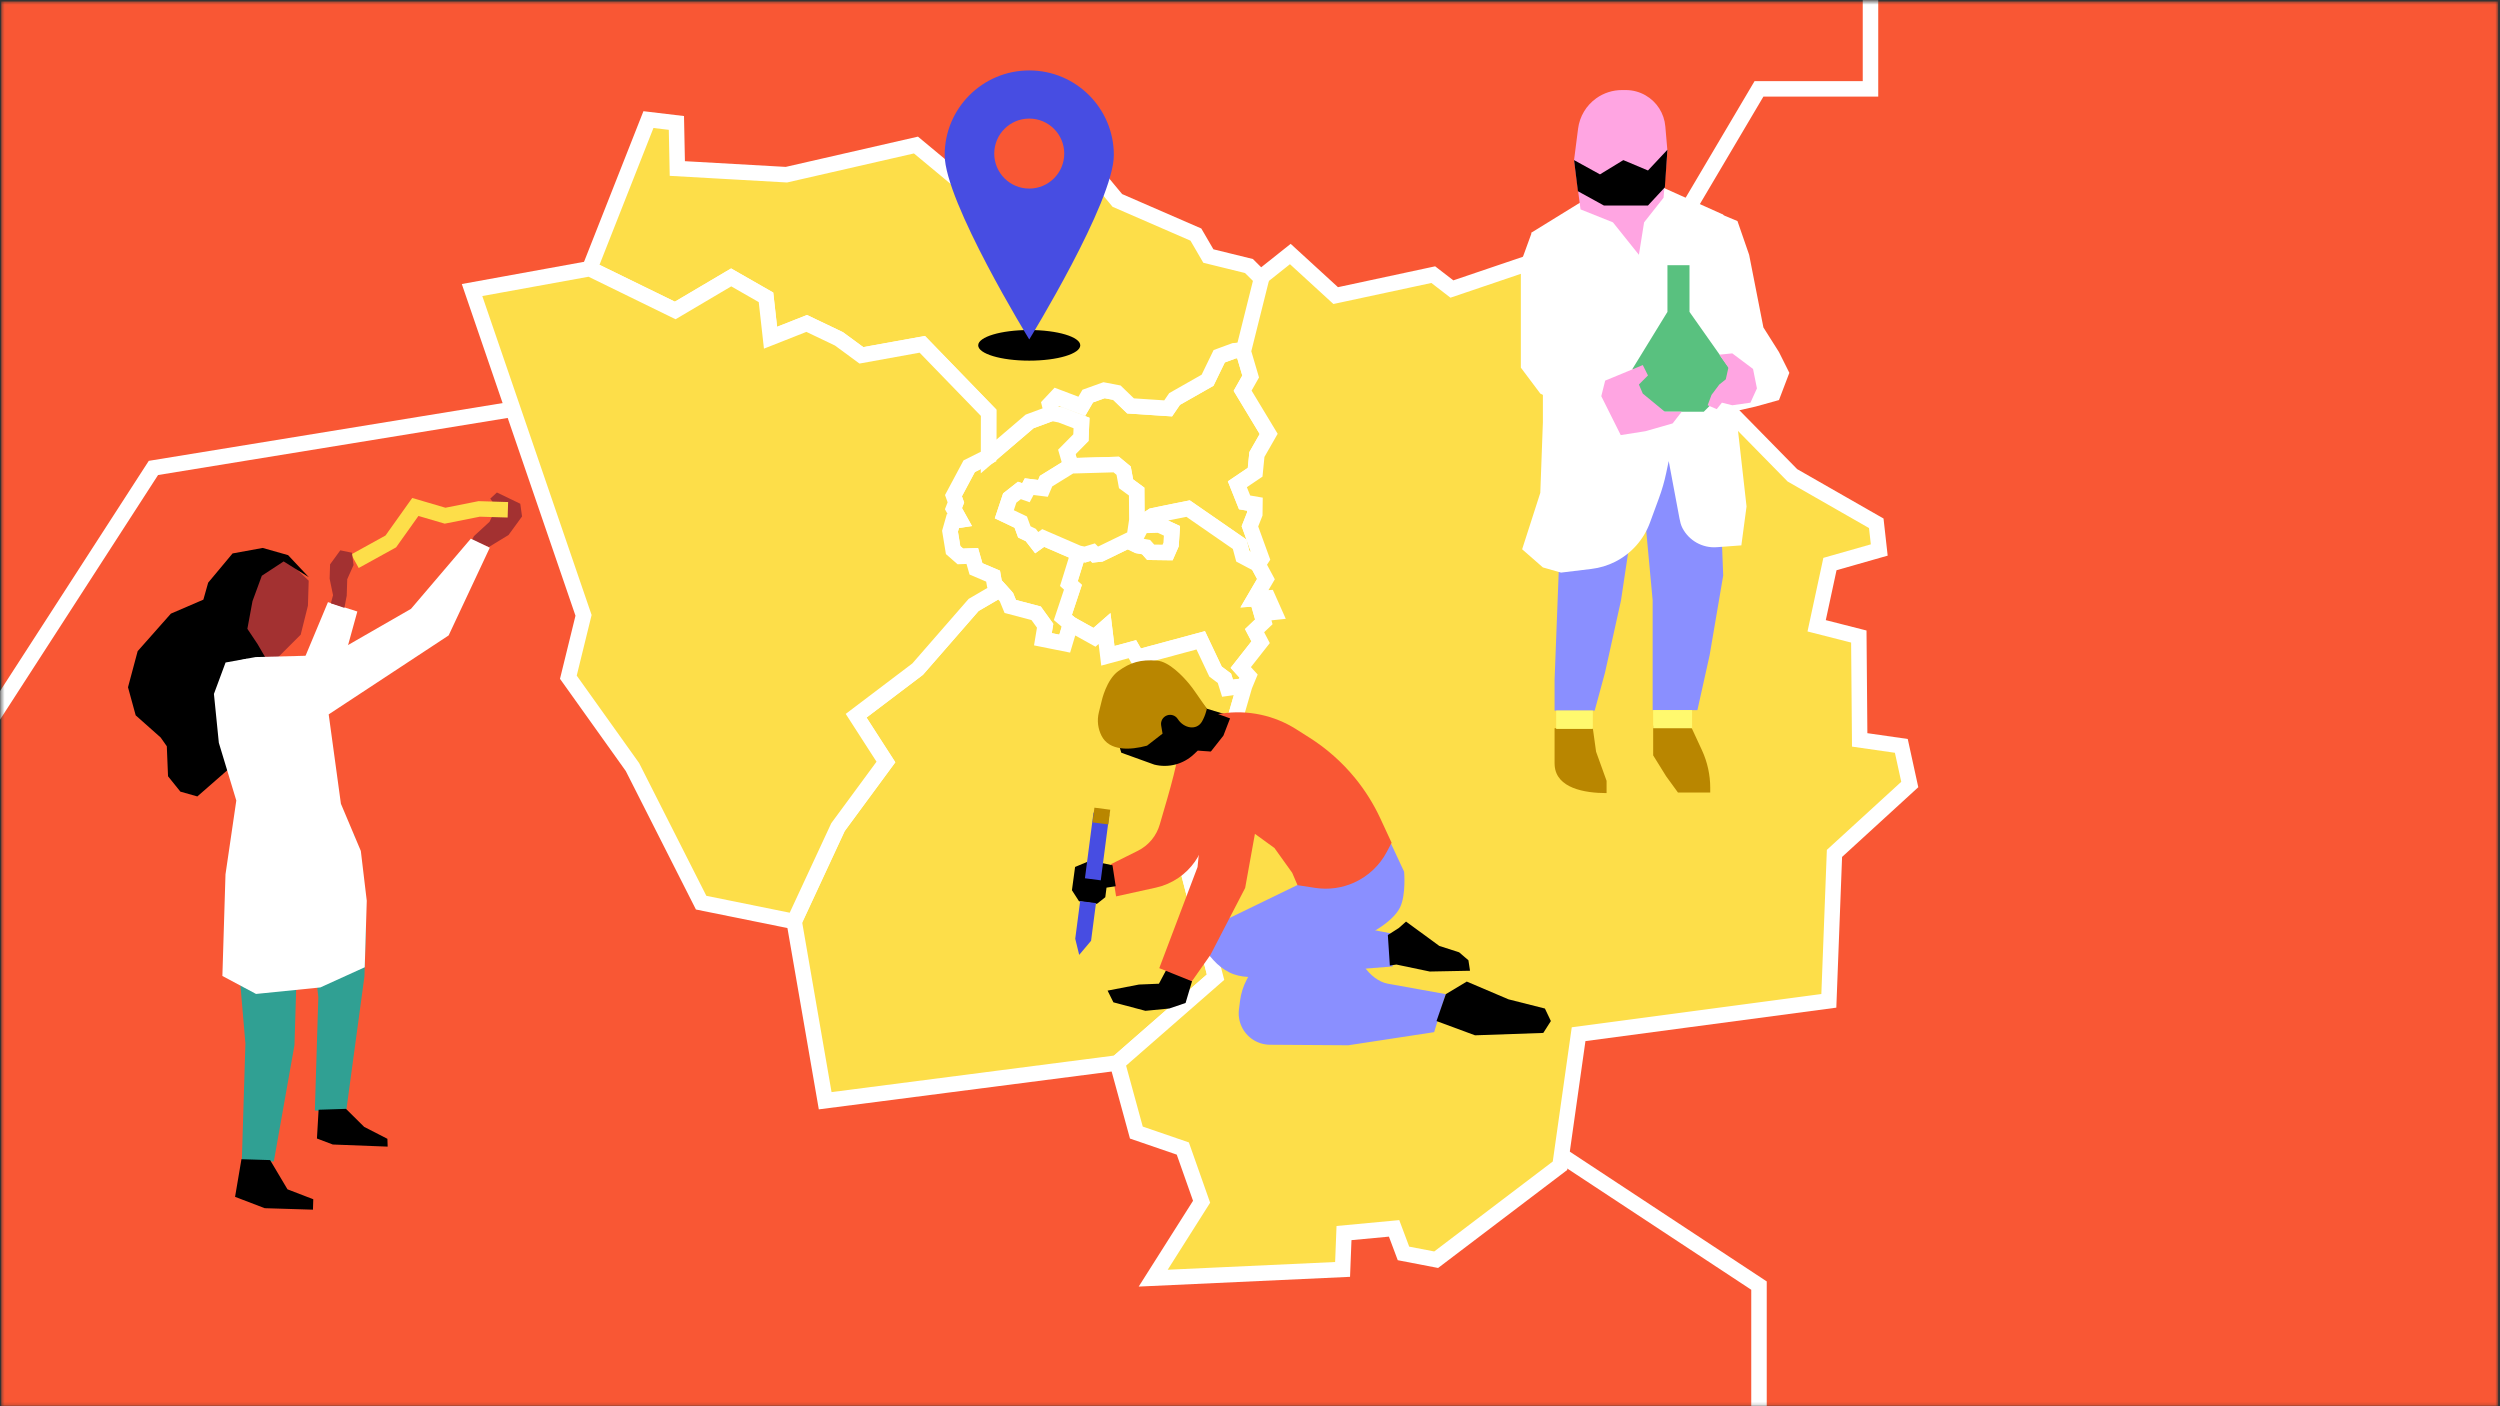 <?xml version="1.0" encoding="UTF-8"?>
<svg xmlns="http://www.w3.org/2000/svg" width="807" height="454" viewBox="0 0 807 454" fill="none">
  <rect x="0" y="0" width="807" height="454" fill="#333333" stroke="none"/>
  <mask id="mask0_2622_3220" style="mask-type:alpha" maskUnits="userSpaceOnUse" x="0" y="0" width="807" height="454">
    <path d="M0.398 0.465H806.398V453.84H0.398V0.465Z" fill="#FDDE49"></path>
  </mask>
  <g mask="url(#mask0_2622_3220)">
    <path d="M0.398 0.465H806.398V453.845H0.398V0.465Z" fill="#F95734"></path>
    <path d="M401.117 126.129L409.531 140.069L405.728 146.722L405.16 152.446L399.421 156.32L401.758 162.171L405.089 162.747L405.046 165.935L403.475 169.909L407.269 180.356L406.091 182.179L401.188 179.579L400.143 175.679L383.514 164.177L375.449 165.794L372.063 166.515L369.309 168.397L366.981 167.875L366.913 158.692L363.49 156.17L362.71 151.935L360.318 149.956L345.662 150.374L344.362 145.878L348.916 141.272L349.116 136.552L342.331 133.949L339.499 133.396L338.791 130.533L341.093 128.08L349.201 131.152L351.122 127.857L356.394 125.962L360.523 126.755L364.946 131.029L377.081 131.828L379.152 128.795L389.804 122.74L393.558 115.002L398.385 113.224L401.178 112.93L403.714 121.541L401.117 126.129Z" fill="#FDDE49"></path>
    <path fill-rule="evenodd" clip-rule="evenodd" d="M402.988 110.227L406.41 121.853L404.012 126.09L412.43 140.037L408.162 147.501L407.531 153.863L402.49 157.266L403.561 159.947L407.616 160.649L407.539 166.429L406.148 169.948L410.042 180.672L406.945 185.464L399.054 181.279L397.965 177.215L382.964 166.838L375.955 168.244L373.066 168.859L369.821 171.077L364.496 169.88L364.422 159.964L361.21 157.597L360.416 153.283L359.449 152.483L343.798 152.93L341.553 145.165L346.458 140.203L346.542 138.244L341.638 136.362L337.454 135.546L336.037 129.815L340.415 125.152L348.107 128.066L349.42 125.814L356.192 123.38L361.724 124.442L366.024 128.596L375.82 129.241L377.413 126.909L387.893 120.952L391.747 113.006L397.812 110.772L402.988 110.227ZM398.956 115.68L395.366 117.001L391.714 124.531L380.89 130.685L378.339 134.418L363.867 133.465L359.32 129.072L356.594 128.548L352.823 129.904L350.294 134.241L341.771 131.012L341.547 131.25L343.022 131.538L351.69 134.864L351.372 142.345L347.171 146.594L347.525 147.821L361.187 147.432L365.004 150.59L365.769 154.746L369.403 157.423L369.461 165.266L371.059 164.175L374.942 163.347L384.062 161.519L402.319 174.147L403.32 177.882L403.803 178.138L400.801 169.873L402.552 165.445L402.56 164.849L399.954 164.398L396.352 155.377L402.787 151.033L403.292 145.946L406.631 140.106L398.22 126.171L401.016 121.233L399.368 115.636L398.956 115.68Z" fill="white"></path>
    <path d="M409.304 193.006L411.366 197.633L407.206 198.077L407.964 200.732L404.977 203.576L406.928 207.31L400.521 215.467L403.061 218.252L401.759 221.387L396.25 222.154L395.247 218.959L392.371 216.797L387.596 206.697L367.076 212.234L365.533 209.559L357.621 211.702L356.547 202.889L353.302 205.732L345.591 201.441L343.09 199.334L346.342 189.56L345.032 188.379L348.078 178.571L350.209 179.001L352.719 178.236L353.5 179.017L355.245 178.83L364.048 174.557L367.291 176.13L369.954 176.601L371.439 178.273L376.899 178.347L378.022 175.788L378.31 171.362L374.281 169.486L369.071 169.619L368.431 170.025L366.982 172.774L366.388 171.882L366.982 167.87L369.31 168.393L372.064 166.51L375.45 165.789L383.515 164.172L400.144 175.674L401.189 179.574L406.092 182.174L408.648 186.939L404.94 193.284L409.304 193.006Z" fill="#FDDE49"></path>
    <path fill-rule="evenodd" clip-rule="evenodd" d="M384.063 161.512L402.32 174.14L403.321 177.875L407.935 180.322L411.512 186.991L409.468 190.49L410.879 190.4L415.047 199.754L410.425 200.247L410.782 201.499L408.064 204.088L409.891 207.584L403.794 215.346L405.979 217.742L403.519 223.666L394.497 224.922L393.101 220.474L390.374 218.424L386.228 209.655L365.869 215.149L364.328 212.475L355.487 214.87L354.636 207.886L353.624 208.773L344.164 203.508L340.182 200.153L343.452 190.321L342.169 189.165L346.359 175.673L350.084 176.425L353.426 175.407L354.422 176.404L354.545 176.39L363.861 171.868L364.903 164.84L368.796 165.715L371.06 164.168L374.943 163.34L384.063 161.512ZM370.167 172.091L369.199 173.929L371.244 174.29L372.575 175.788L375.275 175.825L375.555 175.186L375.703 172.906L373.757 172L370.167 172.091ZM377.05 168.017L380.915 169.818L380.487 176.39L378.521 180.869L370.301 180.758L368.661 178.911L366.512 178.531L364.048 177.336L355.943 181.27L352.576 181.629L352.012 181.065L350.332 181.577L349.795 181.468L347.893 187.593L349.229 188.797L345.996 198.514L347.016 199.374L352.978 202.691L358.456 197.892L359.752 208.534L366.737 206.642L368.28 209.319L388.962 203.739L394.366 215.17L397.391 217.443L398 219.386L399.997 219.108L400.141 218.761L397.246 215.587L403.963 207.036L401.889 203.065L405.144 199.964L403.985 195.906L405.299 195.766L400.411 196.078L405.782 186.886L404.248 184.026L399.055 181.272L397.966 177.208L382.964 166.831L377.05 168.017Z" fill="white"></path>
    <path d="M349.117 136.551L348.916 141.27L344.363 145.876L345.662 150.372L337.677 155.314L336.674 157.655L332.218 157.098L331.177 159.067L329.06 158.323L325.94 160.776L324.195 166.015L329.506 168.541L330.657 171.7L332.737 172.703L334.653 175.174L336.748 173.669L348.077 178.574L345.031 188.382L346.341 189.563L343.089 199.337L345.59 201.445L343.694 207.778L336.649 206.364L337.371 202.009L334.469 197.979L326.113 195.775L324.885 192.783L322.696 190.36L321.008 188.49L320.571 185.982L315.043 183.629L313.853 179.47L310.007 179.614L307.667 177.57L306.664 171.477L307.592 168.207L309.821 167.873L307.779 164.194L308.558 162.187L307.779 159.995L312.854 150.496L319.106 147.363L332.37 136.029L339.499 133.395L342.331 133.947L349.117 136.551Z" fill="#FDDE49"></path>
    <path fill-rule="evenodd" clip-rule="evenodd" d="M339.291 130.805L343.024 131.533L351.691 134.859L351.374 142.339L347.172 146.589L348.592 151.498L339.665 157.022L338.233 160.367L333.622 159.791L332.382 162.137L329.527 161.135L328.076 162.276L327.267 164.705L331.505 166.721L332.659 169.887L334.354 170.705L335.153 171.735L336.442 170.81L351.131 177.17L347.894 187.594L349.23 188.799L345.997 198.516L348.457 200.588L345.436 210.676L333.788 208.337L334.735 202.624L332.965 200.165L324.274 197.873L322.738 194.133L320.842 192.033L318.67 189.628L318.342 187.748L312.969 185.461L311.989 182.04L309.11 182.147L305.346 178.86L304.107 171.329L305.629 165.971L305.886 165.932L305.025 164.38L305.892 162.147L305.054 159.79L311.024 148.615L317.715 145.262L331.086 133.836L339.291 130.805ZM309.558 170.438L309.222 171.62L309.988 176.276L310.905 177.077L315.718 176.897L317.12 181.794L322.801 184.212L323.348 187.348L324.553 188.682L327.033 191.428L327.954 193.673L335.974 195.788L340.008 201.39L339.511 204.387L341.953 204.877L342.726 202.297L340.183 200.155L343.454 190.323L342.171 189.166L345.025 179.974L337.056 176.524L334.155 178.608L331.123 174.698L328.657 173.509L327.508 170.357L321.125 167.32L323.807 159.272L328.594 155.508L329.974 155.992L330.815 154.401L335.118 154.939L335.69 153.601L342.735 149.243L341.554 145.159L346.46 140.197L346.543 138.239L341.64 136.357L339.709 135.98L333.656 138.217L320.5 149.459L314.685 152.373L310.505 160.197L311.226 162.224L310.534 164.004L313.757 169.81L309.558 170.438Z" fill="white"></path>
    <path d="M401.757 221.378L383.978 282.796L392.377 315.425L360.676 343.12L266.369 355.316L256.355 297.452L270.501 266.99L285.975 245.963L276.355 231.026L296.211 215.99L314.283 195.263L322.695 190.348L324.883 192.771L326.112 195.763L334.467 197.967L337.369 201.997L336.647 206.352L343.692 207.767L345.589 201.433L353.3 205.724L356.545 202.88L357.619 211.694L365.531 209.55L367.073 212.226L387.594 206.689L392.369 216.789L395.245 218.95L396.247 222.145L401.757 221.378Z" fill="#FDDE49"></path>
    <path fill-rule="evenodd" clip-rule="evenodd" d="M323.187 187.164L327.029 191.419L327.951 193.663L335.971 195.778L340.005 201.381L339.508 204.377L341.95 204.867L344.085 197.736L352.976 202.683L358.454 197.884L359.75 208.526L366.735 206.634L368.278 209.311L388.959 203.731L394.364 215.162L397.389 217.435L397.998 219.378L405.229 218.371L386.568 282.835L395.181 316.295L361.748 345.503L264.313 358.103L253.758 297.109L268.338 265.71L282.94 245.869L272.998 230.432L294.495 214.153L312.667 193.312L323.187 187.164ZM354.634 207.878L353.622 208.765L347.09 205.13L345.432 210.666L333.784 208.328L334.732 202.614L332.961 200.156L324.271 197.864L322.735 194.123L322.201 193.532L315.897 197.215L297.925 217.828L279.71 231.621L289.009 246.058L272.662 268.271L258.951 297.797L268.423 352.529L359.601 340.739L389.571 314.557L381.386 282.757L398.283 224.386L394.495 224.914L393.099 220.466L390.372 218.416L386.226 209.647L365.867 215.141L364.326 212.467L355.485 214.862L354.634 207.878Z" fill="white"></path>
    <path d="M378.308 171.357L378.02 175.783L376.897 178.342L371.437 178.268L369.952 176.596L367.289 176.125L364.046 174.552L355.243 178.825L353.497 179.011L352.717 178.231L350.207 178.996L348.075 178.565L336.747 173.66L334.652 175.165L332.736 172.694L330.656 171.691L329.504 168.532L324.193 166.006L325.939 160.767L329.059 158.314L331.176 159.058L332.216 157.089L336.673 157.646L337.675 155.305L345.661 150.364L360.317 149.945L362.709 151.924L363.489 156.159L366.912 158.681L366.98 167.864L366.385 171.877L366.98 172.768L368.428 170.019L369.069 169.613L374.279 169.48L378.308 171.357Z" fill="#FDDE49"></path>
    <path fill-rule="evenodd" clip-rule="evenodd" d="M361.187 147.422L365.003 150.58L365.769 154.736L369.403 157.414L369.475 167.105L374.803 166.968L380.914 169.815L380.487 176.387L378.521 180.866L370.301 180.755L368.661 178.908L366.512 178.529L364.047 177.333L355.943 181.267L352.575 181.626L352.011 181.062L350.332 181.574L347.324 180.966L337.055 176.52L334.153 178.604L331.121 174.693L328.656 173.504L327.506 170.353L321.123 167.316L323.805 159.268L328.593 155.503L329.972 155.988L330.813 154.397L335.116 154.934L335.688 153.597L344.918 147.886L361.187 147.422ZM370.166 172.089L369.198 173.926L371.244 174.287L372.574 175.785L375.274 175.822L375.554 175.184L375.703 172.903L373.756 171.997L370.166 172.089ZM363.861 171.865L354.544 176.388L354.421 176.401L353.425 175.404L350.083 176.423L348.828 176.169L336.44 170.805L335.151 171.731L334.352 170.7L332.657 169.883L331.503 166.717L327.265 164.701L328.074 162.271L329.525 161.13L332.38 162.133L333.62 159.786L338.231 160.363L339.663 157.017L346.405 152.846L359.449 152.474L360.416 153.274L361.21 157.588L364.422 159.954L364.479 167.692L363.861 171.865Z" fill="white"></path>
    <path d="M406.928 89.618L416.514 81.998L431.161 95.416L462.658 88.654L468.675 93.299L514.677 77.693L533.745 83.713L537.41 111.478L578.584 153.431L605.659 168.916L606.622 177.538L590.709 182.073L586.415 202.007L600.027 205.474L600.307 238.836L613.748 240.771L616.473 253.24L592.167 275.477L590.349 323.07L509.573 333.837L503.563 376.302L463.595 406.634L453.044 404.604L450.013 396.518L433.847 398.034L433.387 409.768L372.253 412.589L387.875 387.926L381.812 370.743L366.818 365.593L360.677 343.13L392.379 315.435L383.98 282.806L401.758 221.388L403.06 218.253L400.52 215.467L406.928 207.311L404.977 203.577L407.963 200.733L407.205 198.078L411.365 197.634L409.303 193.007L404.94 193.285L408.648 186.94L406.092 182.175L407.27 180.352L403.476 169.905L405.046 165.931L405.089 162.743L401.758 162.167L399.422 156.316L405.16 152.442L405.729 146.718L409.531 140.065L401.117 126.125L403.714 121.537L401.179 112.926L398.385 113.22L393.558 114.998L389.805 122.736L379.153 128.791L377.081 131.824L364.947 131.025L360.523 126.751L356.395 125.958L351.123 127.853L349.201 131.148L341.094 128.076L338.792 130.529L339.499 133.392L332.37 136.026L319.107 147.36L319.128 133.241L297.713 111.141L278.05 114.704L270.823 109.387L260.398 104.403L248.724 109.016L247.263 95.979L236.021 89.546L217.962 100.216L190.344 86.721L209.317 38.605L218.342 39.682L218.64 54.396L253.85 56.39L295.67 46.817L311.901 60.304L341.97 62.663L344.426 54.345L355.045 57.907L360.677 64.698L386.035 75.724L390.061 82.648L403.157 85.868L406.928 89.618Z" fill="#FDDE49"></path>
    <path fill-rule="evenodd" clip-rule="evenodd" d="M207.698 35.895L220.797 37.458L221.092 52.031L253.636 53.874L296.316 44.104L312.887 57.874L340.145 60.013L342.762 51.15L356.514 55.763L362.22 62.643L387.783 73.758L391.688 80.474L404.427 83.606L407.113 86.276L416.628 78.713L431.898 92.701L463.266 85.966L469.14 90.5L514.648 75.063L536.015 81.808L539.779 110.323L580.125 151.433L608.002 167.377L609.341 179.363L592.836 184.066L589.365 200.179L602.51 203.526L602.788 236.668L615.82 238.543L619.222 254.112L594.624 276.617L592.766 325.27L511.782 336.064L505.894 377.672L464.217 409.3L451.195 406.794L448.343 399.185L436.258 400.319L435.794 412.16L367.571 415.307L385.113 387.614L379.856 372.715L364.754 367.528L357.852 342.278L389.573 314.566L381.388 282.767L399.395 220.558L400.141 218.762L397.246 215.588L403.963 207.037L401.888 203.066L405.144 199.966L403.985 195.907L405.298 195.767L400.411 196.079L405.782 186.888L403.19 182.057L404.495 180.038L400.801 169.867L402.552 165.439L402.56 164.843L399.954 164.392L396.352 155.372L402.788 151.027L403.293 145.94L406.631 140.1L398.221 126.165L401.016 121.227L399.368 115.63L398.956 115.674L395.367 116.996L391.714 124.526L380.89 130.679L378.34 134.412L363.868 133.46L359.32 129.066L356.595 128.543L352.823 129.898L350.294 134.235L341.771 131.007L341.544 131.249L342.462 134.962L333.654 138.217L316.597 152.792L316.626 134.252L296.845 113.839L277.435 117.356L269.531 111.54L260.303 107.128L246.603 112.542L244.92 97.519L236.041 92.437L218.074 103.053L187.17 87.953L207.698 35.895ZM410.424 200.249L410.782 201.501L408.064 204.089L409.891 207.585L403.793 215.347L405.978 217.743L404.12 222.217L386.57 282.844L395.183 316.304L363.501 343.982L368.88 363.658L383.767 368.771L390.635 388.239L376.934 409.87L430.978 407.377L431.434 395.749L451.682 393.85L454.892 402.414L462.971 403.968L501.231 374.933L507.362 331.609L587.93 320.87L589.708 274.338L613.723 252.367L611.675 242.998L597.825 241.005L597.542 207.421L583.463 203.835L588.58 180.079L603.902 175.714L603.315 170.456L577.041 155.429L535.041 112.633L531.475 85.618L514.704 80.324L468.208 96.097L462.048 91.342L430.424 98.132L416.398 85.283L406.741 92.959L401.886 88.13L388.433 84.822L384.285 77.689L359.133 66.752L353.575 60.05L346.089 57.539L343.793 65.314L310.913 62.734L295.022 49.529L254.061 58.906L216.186 56.761L215.886 41.907L210.935 41.316L193.516 85.489L217.849 97.379L236.001 86.654L249.606 94.44L250.844 105.49L260.493 101.677L272.114 107.233L278.663 112.052L298.579 108.444L321.629 132.23L321.614 141.928L331.084 133.836L336.535 131.822L336.038 129.809L340.415 125.146L348.107 128.06L349.421 125.808L356.193 123.374L361.725 124.436L366.024 128.591L375.821 129.235L377.414 126.904L387.893 120.946L391.748 113L397.813 110.767L402.988 110.221L406.411 121.847L404.012 126.084L412.43 140.031L408.163 147.495L407.531 153.858L402.49 157.26L403.561 159.942L407.617 160.643L407.539 166.424L406.148 169.942L410.043 180.666L408.991 182.293L411.512 186.992L409.467 190.491L410.879 190.401L415.047 199.755L410.424 200.249Z" fill="white"></path>
    <path d="M321.006 188.493L322.694 190.363L314.283 195.278L296.21 216.005L276.354 231.041L285.975 245.978L270.5 267.005L256.355 297.467L226.326 291.381L204.151 247.601L183.467 218.61L188.367 198.638L152.377 93.626L190.341 86.727L217.96 100.221L236.019 89.551L247.261 95.984L248.722 109.021L260.396 104.408L270.821 109.392L278.048 114.71L297.711 111.147L319.126 133.246L319.104 147.366L312.852 150.499L307.777 159.998L308.556 162.19L307.777 164.197L309.819 167.876L307.59 168.21L306.662 171.48L307.664 177.573L310.005 179.617L313.85 179.473L315.041 183.632L320.569 185.985L321.006 188.493Z" fill="#FDDE49"></path>
    <path fill-rule="evenodd" clip-rule="evenodd" d="M190.703 84.117L217.848 97.381L236 86.656L249.605 94.442L250.843 105.492L260.492 101.679L272.114 107.235L278.663 112.055L298.579 108.446L321.629 132.232L321.603 148.907L314.683 152.375L310.503 160.199L311.224 162.226L310.532 164.006L313.755 169.812L309.556 170.44L309.22 171.622L309.986 176.278L310.903 177.079L315.716 176.899L317.118 181.796L322.799 184.214L323.346 187.35L326.612 190.966L315.899 197.227L297.926 217.84L279.712 231.632L289.01 246.069L272.663 268.282L257.793 300.306L224.644 293.588L202.007 248.897L180.766 219.125L185.765 198.751L149.07 91.683L190.703 84.117ZM318.779 189.753L318.668 189.63L318.34 187.75L312.967 185.463L311.987 182.042L309.108 182.149L305.344 178.862L304.105 171.331L305.627 165.973L305.884 165.934L305.023 164.382L305.89 162.149L305.052 159.792L311.022 148.617L316.608 145.818L316.626 134.254L296.845 113.842L277.435 117.359L269.531 111.542L260.302 107.13L246.602 112.544L244.919 97.521L236.04 92.44L218.073 103.056L189.982 89.33L155.685 95.563L190.971 198.518L186.169 218.089L206.297 246.3L228.01 289.169L254.919 294.622L268.339 265.722L282.941 245.88L272.999 230.444L294.497 214.165L312.669 193.323L318.779 189.753Z" fill="white"></path>
    <path fill-rule="evenodd" clip-rule="evenodd" d="M409.623 90.58L403.95 113.27L399.1 112.057L404.773 89.367L409.623 90.58Z" fill="white"></path>
    <path d="M348.712 111.474C348.712 114.204 341.336 116.417 332.236 116.417C323.136 116.417 315.76 114.204 315.76 111.474C315.76 108.744 323.136 106.531 332.236 106.531C341.336 106.531 348.712 108.744 348.712 111.474Z" fill="black"></path>
    <path fill-rule="evenodd" clip-rule="evenodd" d="M332.245 109.568C332.245 109.568 359.548 65.117 359.548 50.038C359.548 34.959 347.324 22.734 332.245 22.734C317.166 22.734 304.941 34.959 304.941 50.038C304.941 65.117 332.245 109.568 332.245 109.568ZM332.241 60.334C338.05 60.334 342.759 55.624 342.759 49.815C342.759 44.006 338.05 39.296 332.241 39.296C326.432 39.296 321.722 44.006 321.722 49.815C321.722 55.624 326.432 60.334 332.241 60.334Z" fill="#474DE2"></path>
    <path d="M343.537 49.575C343.537 55.815 338.479 60.873 332.239 60.873C326 60.873 320.941 55.815 320.941 49.575C320.941 43.336 326 38.277 332.239 38.277C338.479 38.277 343.537 43.336 343.537 49.575Z" fill="#F95734"></path>
    <path d="M99.401 195.52L97.061 204.883L87.884 214.036L85.149 213.952L80.548 207.746L77.542 194.177L78.514 184.773L86.18 180.29L92.996 181.173L99.648 187.441L99.401 195.52Z" fill="#A33131"></path>
    <path d="M164.158 172.698L157.776 176.585L152.277 174.375L153.014 173.037L158.026 168.428L160.257 163.734L158.255 160.952L160.403 158.976L167.946 162.609L168.516 166.709L164.158 172.698Z" fill="#A33131"></path>
    <path d="M79.219 336.855L74.764 284.805L96.644 285.475L95.523 322.082L95.055 337.34L88.391 374.93L78.063 374.614L79.219 336.855Z" fill="#30A093"></path>
    <path d="M114.465 269.596L98.63 275.849L100.394 300.752L102.755 321.883L101.634 358.49L111.733 358.799L117.641 315.179L118.105 300.031L114.465 269.596Z" fill="#30A093"></path>
    <path fill-rule="evenodd" clip-rule="evenodd" d="M133.066 160.746L143.786 163.895L154.48 161.77L164.021 162.062L163.868 167.06L154.896 166.785L143.555 169.039L135.074 166.547L127.855 176.689L115.789 183.348L113.373 178.971L124.442 172.861L133.066 160.746Z" fill="#FDDE49"></path>
    <path d="M56.656 216.104L57.667 227.757L69.008 236.992L91.447 241.097L108.428 222.475L115.35 197.393L105.869 194.368L96.278 217.318L75.289 210.522L65.063 209.526L56.656 216.104Z" fill="white"></path>
    <path d="M112.086 186.978L111.924 192.267L111.172 196.215L106.794 194.758L107.506 192.132L106.406 186.804L106.548 182.175L109.845 177.644L113.612 178.421L114.122 182.407L112.086 186.978Z" fill="#A33131"></path>
    <path d="M81.504 194.052L79.851 202.986L83.15 207.925L86.428 213.555L79.555 212.653L74.686 213.886L69.543 224.096L71.167 238.659L73.629 248.411L63.702 257.091L58.228 255.542L54.24 250.581L53.846 240.893L51.862 238.068L43.8 230.91L41.318 221.849L44.435 210.195L55.157 198.083L65.647 193.566L67.195 188.084L75.075 178.65L84.791 176.874L93.001 179.199L99.684 186.315L91.559 181.228L84.516 185.85L81.504 194.052Z" fill="black"></path>
    <path d="M144.819 205.117L106.101 230.604L110.046 259.449L116.477 274.692L118.392 290.774L117.735 312.233L103.401 318.746L82.644 320.845L71.785 315.042L72.789 282.245L76.278 258.415L70.641 239.777L69.055 223.998L72.814 213.855L82.525 212.1L106.686 211.473L132.666 196.538L151.984 173.877L158.102 176.8L144.819 205.117Z" fill="white"></path>
    <path d="M87.194 374.476L77.937 374.192L75.88 386.343L85.455 390.005L101.023 390.482L101.126 387.116L92.801 383.913L87.194 374.476Z" fill="black"></path>
    <path d="M111.681 357.937L102.845 358.226L102.307 367.51L107.425 369.448L125.138 370.131L125.055 367.607L117.553 363.757L111.681 357.937Z" fill="black"></path>
    <path fill-rule="evenodd" clip-rule="evenodd" d="M606.294 -0.113V31.179H569.229L536.293 86.889L531.989 84.344L566.377 26.179H601.294V-0.113H606.294ZM166.694 129.388L167.499 134.323L51.023 153.338L-4.113 238.676L-8.312 235.963L48.027 148.761L166.694 129.388ZM565.303 416.336L502.906 375.218L505.658 371.043L570.303 413.643V456.928H565.303V416.336Z" fill="white"></path>
    <path d="M501.816 219.455L503.156 184.549L528.614 158.039L523.255 193.828L518.11 217.049L514.769 229.376H501.816V219.455Z" fill="#8A8FFF"></path>
    <path d="M533.472 193.754L527.777 132.252L554.06 129.148L556.25 185.774L551.87 211.488L547.927 229.222H533.472V223.902V193.754Z" fill="#8A8FFF"></path>
    <path d="M513.957 62.99L494.277 75.132L498.045 116.586V136.265L497.208 159.086L491.346 177.3L498.045 183.162L503.907 184.837L513.769 183.641C516.387 183.324 518.931 182.559 521.289 181.38C526.531 178.759 530.574 174.237 532.595 168.736L535.538 160.724C536.502 158.1 537.275 155.409 537.851 152.674L538.661 148.827L542.122 167.286C542.327 168.378 542.578 169.471 543.091 170.455C545.202 174.504 549.551 176.986 554.208 176.636L562.109 176.044L563.784 163.482L560.434 133.753L564.622 122.866L560.434 82.669L556.247 69.27L535.73 60.059L513.957 62.99Z" fill="white"></path>
    <path d="M536.995 132.917H549.975L555.837 127.055L558.349 119.099L545.369 100.675V85.602H538.251V100.675L526.945 119.099L529.876 127.055L536.995 132.917Z" fill="#59C17F"></path>
    <path d="M490.93 118.675V84.759L494.279 75.547L498.467 77.641L504.329 88.108L506.422 113.65L519.821 122.862V138.773L497.21 127.049L490.93 118.675Z" fill="white"></path>
    <path d="M564.621 82.246L560.853 71.359L555.828 69.266L559.178 82.246L562.946 120.349L564.621 123.699L557.503 133.33L566.715 131.236L574.252 129.142L577.602 120.349L574.252 113.65L569.227 105.694L564.621 82.246Z" fill="white"></path>
    <path d="M501.816 246.305V235.078H514.166L515.215 242.651L518.603 252.05V256.014V256.014C511.395 256.014 502.439 254.387 501.853 247.203C501.829 246.906 501.816 246.607 501.816 246.305Z" fill="#B98600"></path>
    <path d="M533.641 243.835V234.242H545.717L549.376 242.143C551.147 245.966 552.064 250.128 552.064 254.341V255.83H541.647L537.828 250.576L533.641 243.835Z" fill="#B98600"></path>
    <path d="M508.102 51.681L510.195 67.593L520.663 71.78L529.038 82.248L530.712 71.78L536.993 63.824L538.249 48.75L537.567 40.794C537.208 36.599 534.811 32.848 531.156 30.759C529.219 29.652 527.027 29.07 524.796 29.07H523.563C520.588 29.07 517.687 30 515.265 31.73C512.032 34.039 509.908 37.591 509.403 41.531L508.102 51.681Z" fill="#FFA5E2"></path>
    <path d="M538.249 48.332L531.969 55.032L524.013 51.682L516.476 56.288L508.102 51.682L509.358 61.731L517.732 66.337H531.969L537.412 60.475L538.249 48.332Z" fill="black"></path>
    <path d="M518.149 122.864L530.292 117.84L531.966 121.19L529.035 124.121L530.292 127.052L537.41 132.914H542.853L539.922 136.682L531.129 139.195L523.173 140.451L516.893 127.889L518.149 122.864Z" fill="#FFA5E2"></path>
    <path d="M559.182 114.07L565.882 119.095L567.138 125.376L565.044 129.982L559.182 130.819L555.832 129.982L554.158 132.075L551.227 130.819L552.483 127.469L554.995 124.12L557.089 122.445L557.926 118.676L554.995 114.489L559.182 114.07Z" fill="#FFA5E2"></path>
    <path d="M502.332 229.371H514.165V235.288H502.332V229.371Z" fill="#FFF96E"></path>
    <path d="M533.641 229.215H546.202V235.077H533.641V229.215Z" fill="#FFF96E"></path>
    <path d="M402.446 316.218L418.027 286.767L432.329 278.085L448.719 271.684L453.249 281.386C453.249 281.386 453.905 288.777 451.969 292.843C449.391 298.257 439.984 302.47 439.984 302.47L439.32 303.525C436.263 308.388 442.264 316.498 447.921 317.519V317.519L466.704 320.91L462.942 333.179L435.216 337.414L409.928 337.244C405.993 337.218 402.427 334.916 400.781 331.341C399.988 329.617 399.694 327.705 399.934 325.823L400.289 323.029C400.593 320.647 401.323 318.34 402.446 316.218Z" fill="#8A8FFF"></path>
    <path d="M431.32 297.866L419.415 285.392L395.972 296.769L390.383 308.451L391.723 309.955C393.168 311.577 394.892 312.899 396.796 313.868C400.519 315.764 404.877 315.488 409.041 315.16L449.557 311.972L448.78 301.263L431.32 297.866Z" fill="#8A8FFF"></path>
    <path d="M374.368 266.146C377.865 254.091 380.301 246.607 382.026 233.369L397.884 240.475L392.999 273.705L390.949 263.19L388.851 271.339C387.587 276.248 384.58 280.53 380.391 283.385C378.191 284.884 375.725 285.949 373.125 286.522L360.273 289.356L358.626 278.955L367.3 274.637C369.029 273.776 370.556 272.56 371.781 271.068C372.969 269.621 373.846 267.943 374.368 266.146Z" fill="#F95734"></path>
    <path d="M473.473 316.847L466.714 320.912L463.706 329.601L476.139 334.198L498.171 333.431L500.621 329.592L498.698 325.554L486.95 322.585L473.473 316.847Z" fill="black"></path>
    <path d="M451.554 299.543L447.995 301.819L448.641 311.682L450.763 311.358L461.533 313.61L474.524 313.358L474.004 309.973L471.002 307.4L464.606 305.345L453.869 297.488L451.554 299.543Z" fill="black"></path>
    <path d="M374.103 317.544L376.892 312.287L384.809 316.673L382.705 323.76L377.443 325.547L369.74 326.294L359.405 323.549L357.529 319.77L367.669 317.809L374.103 317.544Z" fill="black"></path>
    <path d="M351.933 277.804L359.113 279.306L360.153 286.077L357.182 286.531L356.789 289.623L354.078 291.769L348.301 290.919L346.019 287.37L347.036 279.852L351.933 277.804Z" fill="black"></path>
    <path d="M356.905 226.013L361.125 217.489L369.168 216.138L381.031 219.355L389.587 228.771L398.768 231.571L395.47 242.979L386.647 242.29L385.345 243.511C381.94 246.706 377.143 247.952 372.61 246.819L361.946 242.967L356.905 226.013Z" fill="black"></path>
    <path d="M449.21 272.044L445.598 264.238C443.425 259.542 440.668 255.139 437.392 251.134C433.232 246.047 428.285 241.66 422.737 238.139L418.421 235.4C414.908 233.17 411.028 231.583 406.96 230.711C402.794 229.819 398.502 229.692 394.292 230.337L393.213 230.503L397.061 231.896L394.915 237.46L390.192 243.454L386.569 279.881L374.21 312.52L384.747 316.753L390.757 308.194L401.938 286.629L405.087 269.166L411.389 273.736L417.118 281.732L418.837 285.734L424.564 286.612C428.837 287.267 433.208 286.667 437.144 284.885C441.657 282.842 445.36 279.354 447.668 274.972L449.21 272.044Z" fill="#F95734"></path>
    <path d="M370.267 240.699V240.699C364.837 242.178 358.098 242.516 355.562 237.489C354.423 235.231 354.061 232.575 354.712 229.946L355.632 226.226C355.632 226.226 357.103 219.466 360.979 216.644C364.856 213.823 368.172 212.832 373.466 213.244C377.378 213.549 381.798 218.273 383.84 220.719C384.629 221.665 385.338 222.669 386.041 223.679L389.585 228.771L389.336 229.686C389.031 230.803 388.59 231.87 388.029 232.865C386.285 235.957 382.099 235.107 380.192 232.11V232.11C379.454 230.951 378.012 230.458 376.72 230.923C375.386 231.404 374.588 232.77 374.824 234.169L375.272 236.82L370.267 240.699Z" fill="#B98600"></path>
    <path d="M352.98 262.305L358.089 262.967L355.325 284.17L350.217 283.508L352.98 262.305Z" fill="#474DE2"></path>
    <path d="M353.277 260.715L358.386 261.377L357.767 266.128L352.658 265.466L353.277 260.715Z" fill="#B98600"></path>
    <path d="M348.672 290.867L353.781 291.529L352.195 303.692L348.361 308.239L347.086 303.03L348.672 290.867Z" fill="#474DE2"></path>
  </g>
</svg>
